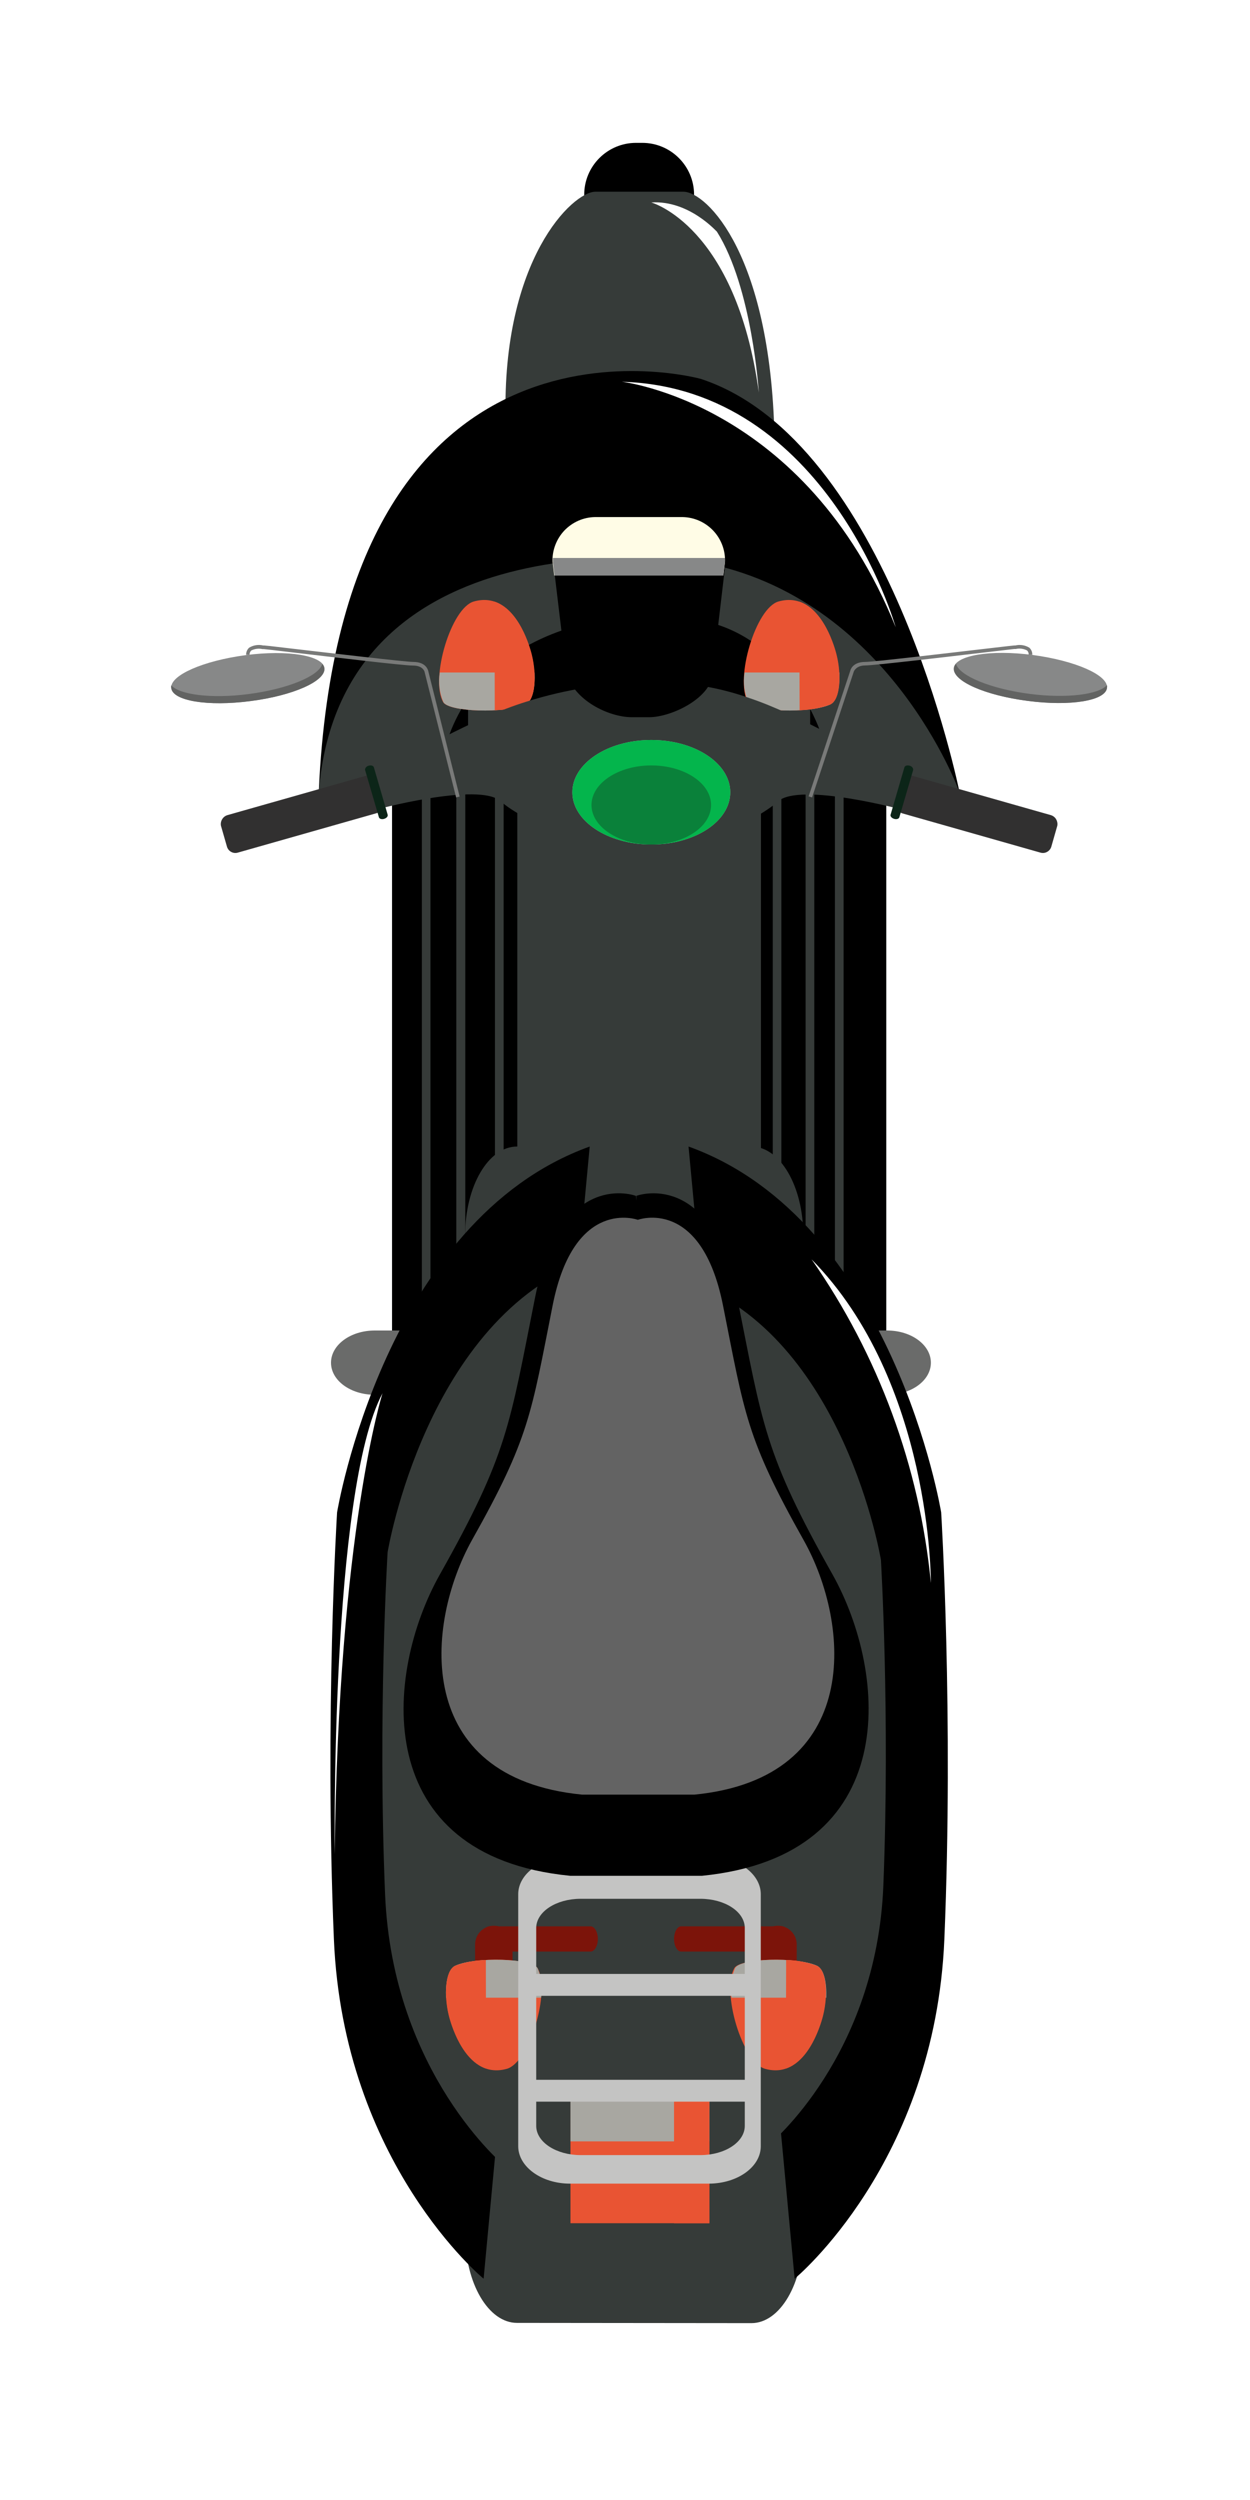 <svg width="35" height="70" viewBox="0 0 35 70" fill="none" xmlns="http://www.w3.org/2000/svg">
<g filter="url(#filter0_d_2_5981)">
<path d="M9.252 42.537C8.547 42.537 7.979 41.887 7.979 41.085L7.979 17.035C7.979 16.233 8.547 15.584 9.252 15.584L20.542 15.584C21.244 15.584 21.813 16.233 21.813 17.035L21.813 41.085C21.813 41.887 21.244 42.537 20.542 42.537L9.252 42.537Z" fill="#363B39"/>
<path d="M18.637 42.537L18.637 15.584L11.102 15.584L11.102 42.537L18.637 42.537Z" fill="black"/>
<path d="M10.858 42.537L10.858 15.584L10.028 15.584L10.028 42.537L10.858 42.537Z" fill="black"/>
<path d="M9.053 42.516C9.118 42.529 9.185 42.536 9.252 42.537L9.776 42.537L9.776 15.584L9.252 15.584C9.185 15.584 9.119 15.59 9.053 15.602L9.053 42.516Z" fill="black"/>
<path d="M8.812 15.675C8.555 15.796 8.339 15.989 8.191 16.23C8.043 16.472 7.969 16.752 7.979 17.035L7.979 41.085C7.97 41.368 8.044 41.648 8.192 41.89C8.34 42.131 8.555 42.324 8.812 42.445L8.812 15.675Z" fill="black"/>
<path d="M19.557 42.537L19.557 15.584L18.878 15.584L18.878 42.537L19.557 42.537Z" fill="black"/>
<path d="M20.377 42.537L20.377 15.584L19.8 15.584L19.8 42.537L20.377 42.537Z" fill="black"/>
<path d="M20.621 42.536C21.286 42.489 21.813 41.861 21.813 41.09L21.813 17.035C21.813 16.262 21.289 15.636 20.621 15.589L20.621 42.536Z" fill="black"/>
<path d="M12.113 42.537C11.765 42.537 11.484 41.887 11.484 41.085L11.484 17.035C11.484 16.233 11.765 15.584 12.113 15.584L17.678 15.584C18.027 15.584 18.307 16.233 18.307 17.035L18.307 41.085C18.307 41.887 18.027 42.537 17.678 42.537L12.113 42.537Z" fill="#363B39"/>
<path d="M16.434 9.329L16.434 2.452C16.434 1.65 15.784 1 14.982 1L14.809 1C14.008 1 13.358 1.65 13.358 2.452L13.358 9.329C13.358 10.131 14.008 10.781 14.809 10.781L14.982 10.781C15.784 10.781 16.434 10.131 16.434 9.329Z" fill="black"/>
<path d="M18.69 14.559L18.69 9.492C18.632 4.136 16.777 2.368 16.135 2.368L13.672 2.368C13.03 2.368 11.052 4.272 11.157 8.724L11.157 14.559L18.69 14.559Z" fill="#363B39"/>
<path d="M23.867 19.184C23.867 19.184 21.899 9.343 16.62 7.608C16.62 7.608 6.566 4.818 5.924 19.184L23.867 19.184Z" fill="black"/>
<path d="M23.867 19.184C23.867 19.184 21.899 13.705 16.62 12.741C16.62 12.741 6.566 11.184 5.924 19.184L23.867 19.184Z" fill="#363B39"/>
<path d="M19.939 17.41C19.939 17.41 19.056 14.9 16.738 14.397C14.419 13.894 10.711 14.543 9.585 17.562L19.939 17.41Z" fill="black"/>
<path d="M19.161 15.345C19.022 15.345 18.889 15.4 18.791 15.498C18.692 15.597 18.637 15.73 18.637 15.869L18.637 17.323C18.637 17.462 18.692 17.595 18.791 17.694C18.889 17.792 19.022 17.847 19.161 17.847C19.3 17.847 19.433 17.792 19.532 17.694C19.63 17.595 19.685 17.462 19.685 17.323L19.685 15.869C19.685 15.73 19.63 15.597 19.532 15.498C19.433 15.4 19.3 15.345 19.161 15.345Z" fill="#363B39"/>
<path d="M20.422 15.353C20.422 15.353 20.021 13.501 18.8 13.841C18.16 14.019 17.573 16 17.938 16.658C18.092 16.936 19.677 16.983 20.241 16.726C20.532 16.598 20.55 15.877 20.422 15.353Z" fill="#E95433"/>
<path d="M20.241 16.726C20.448 16.632 20.516 16.239 20.503 15.83L17.849 15.83C17.804 16.11 17.839 16.396 17.948 16.658C18.092 16.936 19.677 16.983 20.241 16.726Z" fill="#A8A7A1"/>
<g style="mix-blend-mode:screen">
<path d="M19.381 13.846C20.152 14.108 20.429 15.353 20.429 15.353C20.558 15.877 20.539 16.592 20.249 16.726C19.973 16.827 19.683 16.881 19.389 16.886L19.381 13.846Z" fill="#E95433"/>
</g>
<path d="M10.63 15.345C10.491 15.345 10.358 15.4 10.26 15.498C10.161 15.597 10.106 15.73 10.106 15.869L10.106 17.323C10.106 17.462 10.161 17.595 10.26 17.694C10.358 17.792 10.491 17.847 10.63 17.847C10.769 17.847 10.902 17.792 11.001 17.694C11.099 17.595 11.154 17.462 11.154 17.323L11.154 15.869C11.154 15.73 11.099 15.597 11.001 15.498C10.902 15.4 10.769 15.345 10.63 15.345Z" fill="#363B39"/>
<path d="M11.89 15.353C11.89 15.353 11.489 13.501 10.269 13.841C9.629 14.019 9.042 16 9.407 16.658C9.561 16.936 11.146 16.983 11.707 16.726C12 16.598 12.014 15.877 11.89 15.353Z" fill="#E95433"/>
<path d="M11.707 16.726C11.917 16.632 11.985 16.239 11.969 15.83L9.315 15.83C9.269 16.11 9.304 16.397 9.414 16.658C9.561 16.936 11.146 16.983 11.707 16.726Z" fill="#A8A7A1"/>
<g style="mix-blend-mode:screen">
<path d="M10.848 13.846C11.621 14.108 11.896 15.353 11.896 15.353C12.024 15.877 12.006 16.592 11.712 16.726C11.437 16.827 11.146 16.881 10.853 16.886L10.848 13.846Z" fill="#E95433"/>
</g>
<path d="M15.037 20.774L15.236 16.11C14.05 16.109 12.87 16.29 11.739 16.647C10.242 17.111 8.61 18.093 6.844 19.005L7.457 19.687C7.457 19.687 10.41 18.88 11.023 19.438C11.636 19.996 13.848 20.97 15.037 20.774Z" fill="#363B39"/>
<path d="M4.009 16.631C5.196 16.48 6.124 16.068 6.087 15.712C6.05 15.355 5.057 15.188 3.873 15.345C2.689 15.502 1.759 15.908 1.795 16.265C1.832 16.621 2.825 16.786 4.009 16.631Z" fill="#878888"/>
<path d="M4.009 16.631C2.825 16.786 1.834 16.631 1.795 16.265C1.79 16.239 1.79 16.214 1.795 16.189C2.023 16.451 2.914 16.569 3.951 16.435C5.055 16.293 5.935 15.927 6.024 15.589C6.054 15.623 6.074 15.666 6.079 15.712C6.124 16.073 5.201 16.48 4.009 16.631Z" fill="#626362"/>
<path d="M3.891 15.335C3.89 15.297 3.897 15.261 3.912 15.226C3.926 15.192 3.948 15.161 3.975 15.136C4.093 15.064 4.234 15.041 4.368 15.073C4.378 15.073 4.387 15.073 4.397 15.073C4.413 15.073 4.57 15.088 5.183 15.162C6.286 15.29 8.327 15.531 8.573 15.534C8.943 15.534 8.99 15.78 8.993 15.796L9.87 19.304L9.771 19.328L8.888 15.812C8.888 15.812 8.849 15.636 8.568 15.636C8.288 15.636 6.349 15.403 5.162 15.264C4.743 15.214 4.413 15.175 4.389 15.175C4.366 15.175 4.368 15.175 4.35 15.175C4.244 15.151 4.132 15.165 4.035 15.214C4.019 15.23 4.006 15.249 3.998 15.27C3.99 15.292 3.986 15.315 3.988 15.337L3.891 15.335Z" fill="#797A79"/>
<path d="M3.668 20.871C3.638 20.881 3.605 20.885 3.573 20.883C3.54 20.881 3.509 20.872 3.48 20.857C3.451 20.843 3.425 20.822 3.404 20.798C3.383 20.773 3.367 20.744 3.357 20.714L3.186 20.119C3.175 20.056 3.188 19.991 3.222 19.936C3.256 19.881 3.308 19.841 3.37 19.823L7.224 18.728C7.255 18.717 7.287 18.713 7.32 18.716C7.352 18.718 7.384 18.727 7.413 18.741C7.442 18.756 7.467 18.776 7.488 18.801C7.51 18.826 7.526 18.854 7.536 18.885L7.703 19.477C7.711 19.509 7.713 19.542 7.708 19.574C7.703 19.606 7.691 19.637 7.674 19.665C7.657 19.692 7.635 19.717 7.608 19.736C7.582 19.755 7.552 19.768 7.52 19.776L3.668 20.871Z" fill="#313030"/>
<path d="M7.756 19.928C7.688 19.949 7.622 19.928 7.609 19.883L7.221 18.555C7.221 18.51 7.253 18.458 7.321 18.44C7.389 18.419 7.455 18.44 7.468 18.484L7.855 19.812C7.868 19.857 7.824 19.907 7.756 19.928Z" fill="#0C2518"/>
<path d="M14.896 20.774L15.236 16.11C16.17 16.085 17.1 16.233 17.98 16.545C19.368 17.009 21.058 18.028 22.958 19.011L22.345 19.692C22.345 19.692 19.392 18.885 18.779 19.443C18.166 20.001 16.072 20.97 14.896 20.774Z" fill="#363B39"/>
<path d="M25.782 16.626C24.595 16.474 23.665 16.063 23.704 15.707C23.744 15.35 24.734 15.183 25.919 15.34C27.103 15.497 28.033 15.903 27.996 16.26C27.96 16.616 26.967 16.781 25.782 16.626Z" fill="#878888"/>
<path d="M25.782 16.626C26.966 16.781 27.957 16.626 27.996 16.259C28.001 16.234 28.001 16.209 27.996 16.183C27.768 16.445 26.878 16.563 25.84 16.43C24.737 16.288 23.857 15.921 23.767 15.584C23.738 15.618 23.718 15.661 23.712 15.707C23.665 16.073 24.59 16.474 25.782 16.626Z" fill="#626362"/>
<path d="M19.641 19.299L20.807 15.783C20.807 15.783 20.854 15.534 21.223 15.534C21.459 15.534 23.511 15.29 24.614 15.162C25.224 15.091 25.379 15.073 25.4 15.073C25.409 15.073 25.419 15.073 25.429 15.073C25.563 15.041 25.704 15.064 25.822 15.136C25.849 15.161 25.87 15.192 25.885 15.226C25.899 15.261 25.906 15.297 25.905 15.335L25.803 15.335C25.805 15.312 25.802 15.289 25.794 15.268C25.785 15.246 25.773 15.227 25.756 15.212C25.659 15.162 25.548 15.148 25.442 15.172C25.423 15.172 25.408 15.172 25.4 15.172C25.392 15.172 25.049 15.212 24.629 15.261C23.448 15.4 21.472 15.633 21.223 15.633C20.974 15.633 20.906 15.799 20.906 15.806L19.738 19.328L19.641 19.299Z" fill="#797A79"/>
<path d="M26.123 20.871C26.154 20.881 26.186 20.885 26.219 20.883C26.251 20.881 26.282 20.872 26.311 20.857C26.34 20.843 26.366 20.822 26.387 20.798C26.409 20.773 26.425 20.744 26.435 20.714L26.605 20.119C26.616 20.056 26.603 19.991 26.57 19.936C26.536 19.881 26.483 19.841 26.422 19.823L22.567 18.728C22.537 18.717 22.504 18.713 22.472 18.716C22.439 18.718 22.408 18.727 22.379 18.741C22.35 18.756 22.324 18.776 22.303 18.801C22.282 18.826 22.266 18.854 22.256 18.885L22.088 19.477C22.076 19.541 22.088 19.606 22.122 19.662C22.156 19.717 22.209 19.757 22.271 19.776L26.123 20.871Z" fill="#313030"/>
<path d="M22.036 19.928C22.104 19.949 22.169 19.928 22.182 19.883L22.57 18.555C22.57 18.51 22.539 18.458 22.471 18.44C22.402 18.419 22.337 18.44 22.324 18.484L21.936 19.812C21.923 19.857 21.967 19.907 22.036 19.928Z" fill="#0C2518"/>
<path d="M15.236 20.646C14.015 20.646 13.025 19.991 13.025 19.184C13.025 18.377 14.015 17.719 15.236 17.719C16.457 17.719 17.448 18.374 17.448 19.184C17.448 19.993 16.468 20.646 15.236 20.646Z" fill="#AEAEAE"/>
<path d="M15.236 20.646C14.015 20.646 13.025 19.991 13.025 19.184C13.025 18.377 14.015 17.719 15.236 17.719C16.457 17.719 17.448 18.374 17.448 19.184C17.448 19.993 16.468 20.646 15.236 20.646Z" fill="#04B54C"/>
<path d="M15.236 20.646C14.314 20.646 13.562 20.15 13.562 19.54C13.562 18.93 14.314 18.432 15.236 18.432C16.159 18.432 16.91 18.927 16.91 19.54C16.91 20.153 16.161 20.646 15.236 20.646Z" fill="#0A813A"/>
<path d="M14.411 7.689C14.411 7.689 19.546 8.271 22.08 14.564C22.08 14.559 20.178 7.854 14.411 7.689Z" fill="white"/>
<path d="M15.236 2.669C15.236 2.669 17.61 3.316 18.247 7.99C18.247 7.99 18.063 5.056 17.073 3.486C17.073 3.497 16.3 2.601 15.236 2.669Z" fill="white"/>
<path d="M19.028 36.054C18.349 36.054 17.799 35.654 17.799 35.156C17.799 34.658 18.349 34.254 19.028 34.254L21.839 34.254C22.518 34.254 23.065 34.658 23.065 35.156C23.065 35.654 22.518 36.054 21.839 36.054L19.028 36.054Z" fill="#6A6B6A"/>
<path d="M7.494 36.054C6.815 36.054 6.268 35.654 6.268 35.156C6.268 34.658 6.815 34.254 7.494 34.254L10.305 34.254C10.984 34.254 11.531 34.658 11.531 35.156C11.531 35.654 10.984 36.054 10.305 36.054L7.494 36.054Z" fill="#6A6B6A"/>
<path d="M11.476 62.041C10.675 62.041 10.025 60.93 10.025 59.559L10.025 31.582C10.025 30.214 10.675 29.103 11.476 29.103L18.04 29.103C18.842 29.103 19.491 30.214 19.491 31.582L19.491 59.567C19.491 60.938 18.842 62.048 18.04 62.048L11.476 62.041Z" fill="#363B39"/>
<path d="M10.541 60.804C10.541 60.804 6.611 57.571 6.349 51.298C6.087 45.026 6.438 39.348 6.438 39.348C6.438 39.348 7.78 31.168 13.512 29.103L10.541 60.804Z" fill="black"/>
<path d="M19.25 60.804C19.25 60.804 23.18 57.571 23.442 51.298C23.704 45.026 23.353 39.348 23.353 39.348C23.353 39.348 22.012 31.168 16.279 29.103L19.25 60.804Z" fill="black"/>
<path d="M11.133 57.647C11.133 57.647 7.989 55.058 7.782 50.035C7.575 45.013 7.853 40.464 7.853 40.464C7.853 40.464 8.927 33.914 13.515 32.261L11.133 57.647Z" fill="#363B39"/>
<path d="M18.546 57.039C18.546 57.039 21.546 54.573 21.734 49.792C21.923 45.01 21.666 40.679 21.666 40.679C21.666 40.679 20.644 34.443 16.276 32.868L18.546 57.039Z" fill="#363B39"/>
<path d="M10.816 48.951C10.622 48.951 10.463 48.655 10.463 48.29C10.463 47.926 10.622 47.63 10.816 47.63L18.43 47.63C18.627 47.63 18.784 47.926 18.784 48.29C18.784 48.655 18.627 48.951 18.43 48.951L10.816 48.951Z" fill="#363B39"/>
<path d="M16.075 51.644C15.962 51.644 15.873 51.487 15.873 51.29C15.873 51.096 15.962 50.937 16.075 50.937L18.899 50.937C19.009 50.937 19.101 51.096 19.101 51.29C19.101 51.487 19.009 51.644 18.899 51.644L16.075 51.644Z" fill="#7C140A"/>
<path d="M18.784 53.42C18.645 53.42 18.512 53.365 18.413 53.267C18.315 53.169 18.26 53.035 18.26 52.897L18.26 51.445C18.26 51.306 18.315 51.173 18.413 51.074C18.512 50.976 18.645 50.921 18.784 50.921C18.923 50.921 19.056 50.976 19.154 51.074C19.253 51.173 19.308 51.306 19.308 51.445L19.308 52.899C19.308 53.038 19.253 53.171 19.154 53.27C19.056 53.368 18.923 53.423 18.784 53.423L18.784 53.42Z" fill="#7C140A"/>
<path d="M20.044 53.413C20.044 53.413 19.643 55.268 18.422 54.927C17.783 54.749 17.196 52.766 17.56 52.11C17.715 51.83 19.3 51.785 19.863 52.04C20.154 52.173 20.173 52.889 20.044 53.413Z" fill="#E95433"/>
<path d="M19.874 52.04C20.081 52.137 20.149 52.53 20.136 52.936L17.482 52.936C17.437 52.657 17.472 52.371 17.581 52.11C17.715 51.83 19.3 51.785 19.874 52.04Z" fill="#A8A7A1"/>
<g style="mix-blend-mode:screen">
<path d="M19.004 54.919C19.774 54.657 20.052 53.413 20.052 53.413C20.18 52.889 20.162 52.173 19.871 52.04C19.596 51.939 19.305 51.885 19.012 51.88L19.004 54.919Z" fill="#E95433"/>
</g>
<path d="M13.536 51.644C13.648 51.644 13.74 51.487 13.74 51.29C13.74 51.096 13.648 50.937 13.536 50.937L10.703 50.937C10.591 50.937 10.499 51.096 10.499 51.29C10.499 51.487 10.591 51.644 10.703 51.644L13.536 51.644Z" fill="#7C140A"/>
<path d="M10.827 53.42C10.966 53.42 11.099 53.365 11.197 53.267C11.296 53.169 11.351 53.035 11.351 52.897L11.351 51.445C11.351 51.306 11.296 51.173 11.197 51.074C11.099 50.976 10.966 50.921 10.827 50.921C10.688 50.921 10.554 50.976 10.456 51.074C10.358 51.173 10.303 51.306 10.303 51.445L10.303 52.899C10.303 53.038 10.358 53.171 10.456 53.27C10.554 53.368 10.688 53.423 10.827 53.423L10.827 53.42Z" fill="#7C140A"/>
<path d="M9.566 53.413C9.566 53.413 9.97 55.268 11.191 54.927C11.828 54.749 12.417 52.766 12.053 52.11C11.896 51.83 10.31 51.785 9.75 52.04C9.459 52.173 9.441 52.889 9.566 53.413Z" fill="#E95433"/>
<path d="M9.75 52.04C9.54 52.137 9.472 52.53 9.488 52.936L12.15 52.936C12.195 52.657 12.161 52.371 12.053 52.11C11.896 51.83 10.31 51.785 9.75 52.04Z" fill="#A8A7A1"/>
<g style="mix-blend-mode:screen">
<path d="M10.609 54.919C9.839 54.657 9.561 53.413 9.561 53.413C9.435 52.889 9.454 52.173 9.745 52.04C10.02 51.939 10.311 51.885 10.604 51.88L10.609 54.919Z" fill="#E95433"/>
</g>
<path d="M18.527 49.642C18.29 49.642 18.059 49.572 17.862 49.441C17.665 49.309 17.512 49.122 17.421 48.903C17.33 48.684 17.307 48.444 17.353 48.211C17.399 47.979 17.513 47.766 17.68 47.598C17.848 47.431 18.061 47.317 18.294 47.271C18.526 47.224 18.767 47.248 18.985 47.339C19.204 47.429 19.391 47.583 19.523 47.78C19.654 47.977 19.725 48.208 19.725 48.445C19.725 48.763 19.599 49.067 19.374 49.292C19.149 49.516 18.845 49.642 18.527 49.642Z" fill="#363B39"/>
<path d="M11.269 49.642C11.033 49.642 10.801 49.572 10.604 49.441C10.407 49.309 10.254 49.122 10.163 48.903C10.072 48.684 10.049 48.444 10.095 48.211C10.141 47.979 10.255 47.766 10.423 47.598C10.59 47.431 10.803 47.317 11.036 47.271C11.268 47.224 11.509 47.248 11.728 47.339C11.946 47.429 12.133 47.583 12.265 47.78C12.397 47.977 12.467 48.208 12.467 48.445C12.467 48.763 12.341 49.067 12.116 49.292C11.892 49.516 11.587 49.642 11.269 49.642Z" fill="#363B39"/>
<path d="M16.863 59.25L16.863 55.438L12.973 55.438L12.973 59.25L16.863 59.25Z" fill="#E95433"/>
<path d="M16.863 56.958L16.863 55.438L12.973 55.438L12.973 56.958L16.863 56.958Z" fill="#A8A7A1"/>
<g style="mix-blend-mode:screen">
<path d="M16.863 59.25L16.863 55.438L15.873 55.438L15.873 59.25L16.863 59.25Z" fill="#E95433"/>
</g>
<path d="M18.302 57.094L18.302 50.038C18.302 49.464 17.652 48.99 16.85 48.99L12.959 48.99C12.173 48.99 11.51 49.456 11.51 50.038L11.51 57.094C11.51 57.667 12.16 58.142 12.959 58.142L16.861 58.142C17.663 58.134 18.302 57.668 18.302 57.094ZM13.258 57.343C12.572 57.343 12.014 56.978 12.014 56.525L12.014 50.984C12.014 50.53 12.572 50.166 13.258 50.166L16.609 50.166C17.298 50.166 17.854 50.53 17.854 50.984L17.854 56.525C17.854 56.978 17.298 57.343 16.609 57.343L13.258 57.343Z" fill="#C4C4C3"/>
<path d="M11.828 52.883C11.746 52.883 11.668 52.851 11.611 52.794C11.553 52.736 11.521 52.658 11.521 52.577C11.521 52.495 11.553 52.418 11.611 52.36C11.668 52.303 11.746 52.27 11.828 52.27L17.869 52.27C17.91 52.27 17.95 52.278 17.988 52.293C18.025 52.308 18.059 52.331 18.088 52.359C18.117 52.388 18.14 52.422 18.155 52.459C18.171 52.496 18.179 52.536 18.179 52.577C18.178 52.658 18.145 52.736 18.087 52.794C18.029 52.851 17.951 52.883 17.869 52.883L11.828 52.883Z" fill="#C4C4C3"/>
<path d="M11.828 55.847C11.746 55.847 11.668 55.815 11.611 55.757C11.553 55.7 11.521 55.621 11.521 55.54C11.521 55.459 11.553 55.381 11.611 55.323C11.668 55.266 11.746 55.234 11.828 55.234L17.869 55.234C17.91 55.233 17.95 55.241 17.988 55.256C18.025 55.272 18.059 55.294 18.088 55.322C18.117 55.351 18.14 55.385 18.155 55.422C18.171 55.46 18.179 55.5 18.179 55.54C18.179 55.581 18.171 55.621 18.155 55.658C18.14 55.696 18.117 55.729 18.088 55.758C18.059 55.786 18.025 55.809 17.988 55.824C17.95 55.839 17.91 55.847 17.869 55.847L11.828 55.847Z" fill="#C4C4C3"/>
<path d="M20.309 41.082C18.401 37.692 18.354 36.911 17.636 33.306C16.918 29.701 14.817 30.484 14.817 30.484L14.817 30.62L14.804 30.484C14.804 30.484 12.708 29.698 11.985 33.316C11.262 36.935 11.22 37.702 9.312 41.093C7.753 43.87 7.342 48.969 12.962 49.522L16.659 49.522C22.279 48.958 21.868 43.86 20.309 41.082Z" fill="black"/>
<path d="M19.502 40.124C17.89 37.257 17.851 36.597 17.243 33.547C16.635 30.497 14.859 31.155 14.859 31.155C14.859 31.155 13.08 30.5 12.475 33.547C11.87 36.594 11.828 37.257 10.214 40.124C8.903 42.482 8.547 46.784 13.3 47.25L16.444 47.25C21.168 46.784 20.822 42.471 19.502 40.124Z" fill="#636363"/>
<path d="M19.724 32.261C21.598 34.945 22.748 38.066 23.065 41.324C23.065 41.324 23.094 35.685 19.724 32.261Z" fill="white"/>
<path d="M7.711 36.01C7.711 36.01 6.475 39.883 6.372 48.925C6.372 48.925 6.249 38.758 7.711 36.01Z" fill="white"/>
<path d="M14.694 17.082C14.041 17.082 13.054 16.603 12.86 15.83L12.488 12.722C12.484 12.563 12.511 12.404 12.568 12.256C12.625 12.107 12.711 11.971 12.821 11.855C12.931 11.74 13.062 11.647 13.208 11.582C13.353 11.517 13.51 11.482 13.669 11.478L16.138 11.478C16.297 11.482 16.454 11.517 16.599 11.582C16.745 11.647 16.877 11.74 16.986 11.855C17.096 11.971 17.182 12.107 17.239 12.256C17.296 12.404 17.323 12.563 17.319 12.722L16.953 15.83C16.953 16.516 15.826 17.082 15.173 17.082L14.694 17.082Z" fill="black"/>
<path d="M17.254 13.115L17.301 12.722C17.305 12.563 17.278 12.404 17.221 12.256C17.164 12.107 17.078 11.971 16.968 11.855C16.858 11.74 16.727 11.647 16.581 11.582C16.436 11.517 16.279 11.482 16.119 11.478L13.651 11.478C13.492 11.482 13.335 11.517 13.189 11.582C13.044 11.647 12.912 11.74 12.802 11.855C12.693 11.971 12.607 12.107 12.55 12.256C12.493 12.404 12.465 12.563 12.47 12.722L12.517 13.115L17.254 13.115Z" fill="#FFFCE6"/>
<path d="M17.254 13.115L17.301 12.722L17.301 12.623L12.48 12.623L12.48 12.722L12.527 13.115L17.254 13.115Z" fill="#878888"/>
</g>
<defs>
<filter id="filter0_d_2_5981" x="0.791" y="0" width="34.209" height="69.049" filterUnits="userSpaceOnUse" color-interpolation-filters="sRGB">
<feFlood flood-opacity="0" result="BackgroundImageFix"/>
<feColorMatrix in="SourceAlpha" type="matrix" values="0 0 0 0 0 0 0 0 0 0 0 0 0 0 0 0 0 0 127 0" result="hardAlpha"/>
<feOffset dx="3" dy="3"/>
<feGaussianBlur stdDeviation="2"/>
<feComposite in2="hardAlpha" operator="out"/>
<feColorMatrix type="matrix" values="0 0 0 0 0 0 0 0 0 0 0 0 0 0 0 0 0 0 0.25 0"/>
<feBlend mode="normal" in2="BackgroundImageFix" result="effect1_dropShadow_2_5981"/>
<feBlend mode="normal" in="SourceGraphic" in2="effect1_dropShadow_2_5981" result="shape"/>
</filter>
</defs>
</svg>
